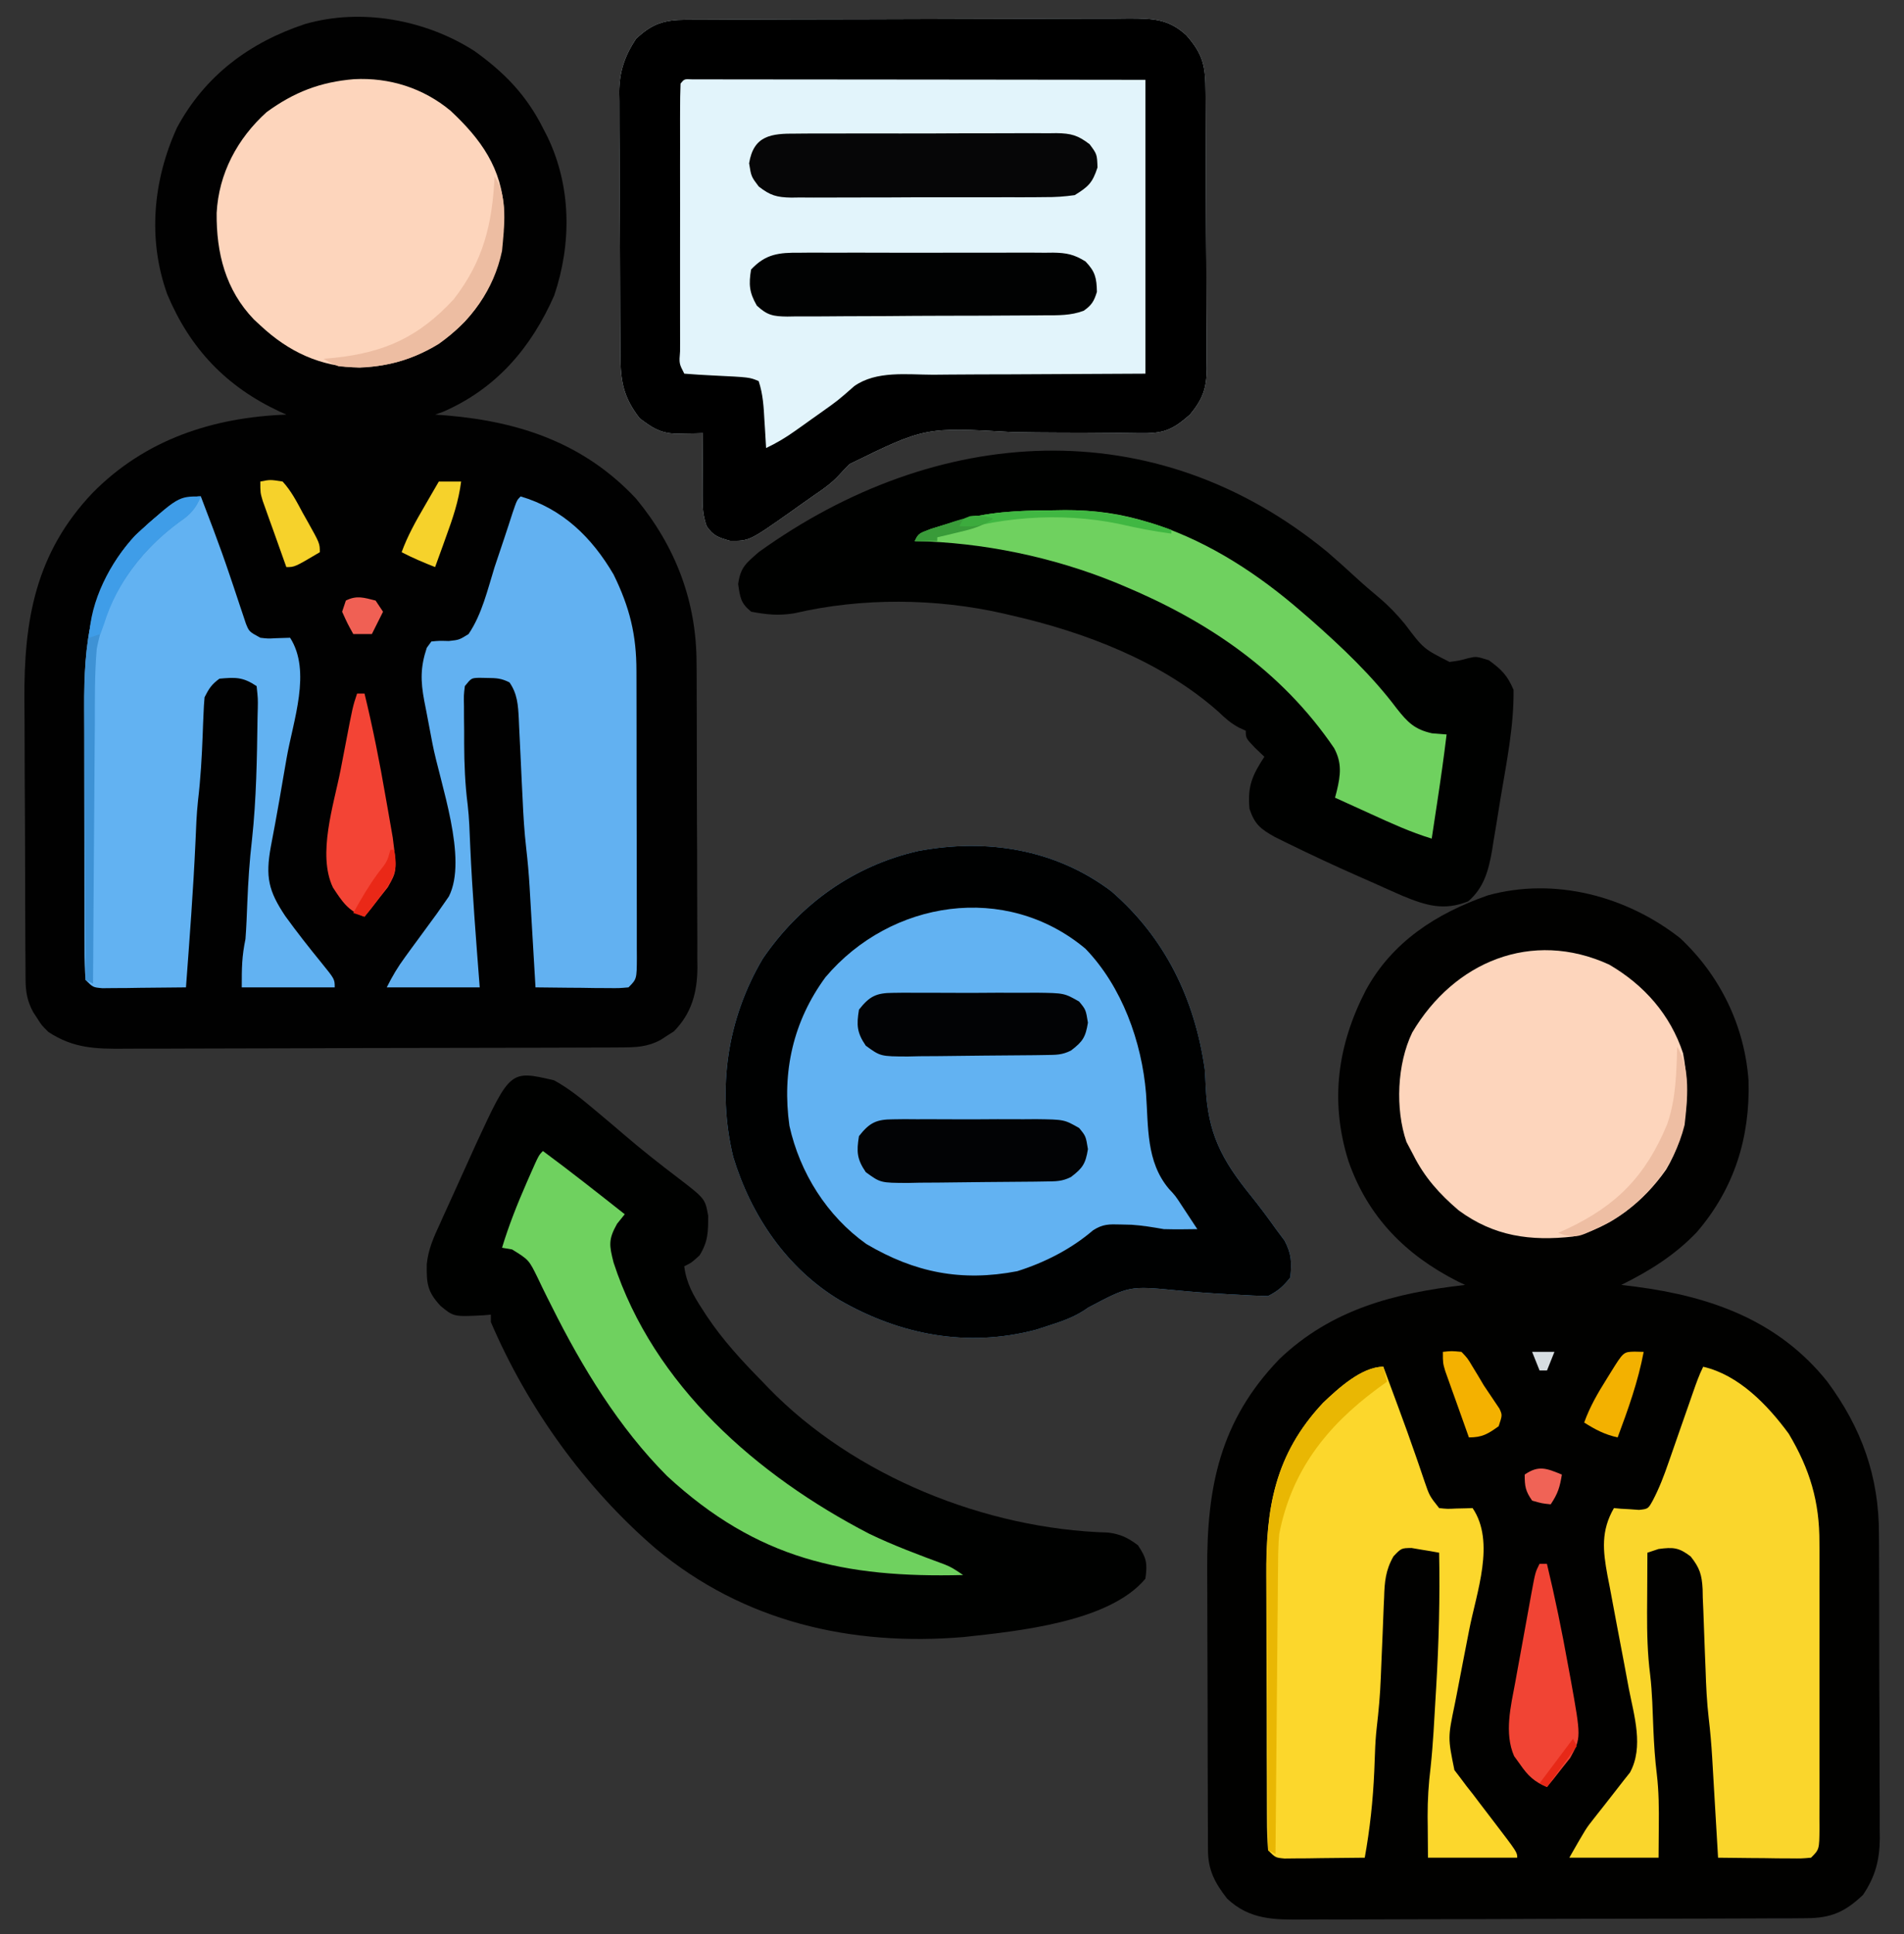 <svg width="64" height="65" viewBox="0 0 64 65" fill="none" xmlns="http://www.w3.org/2000/svg">
<rect x="0" y="0" width="64" height="65" fill="#333333" stroke="none"/>
<g clip-path="url(#clip0_9001_127743)">
<path d="M15.947 1.714C16.958 2.439 17.693 3.195 18.253 4.308C18.302 4.403 18.35 4.497 18.4 4.594C19.208 6.268 19.219 8.186 18.628 9.933C17.853 11.69 16.682 13.063 14.89 13.841C14.804 13.871 14.717 13.902 14.628 13.934C14.839 13.95 14.839 13.95 15.054 13.966C17.513 14.18 19.66 14.918 21.383 16.762C22.717 18.378 23.416 20.223 23.414 22.306C23.415 22.426 23.416 22.545 23.417 22.668C23.419 23.059 23.42 23.449 23.42 23.84C23.421 24.114 23.422 24.387 23.422 24.661C23.424 25.232 23.424 25.804 23.424 26.376C23.424 27.107 23.428 27.838 23.432 28.569C23.435 29.133 23.435 29.698 23.435 30.262C23.435 30.531 23.436 30.801 23.438 31.07C23.441 31.448 23.44 31.825 23.439 32.202C23.44 32.312 23.441 32.422 23.443 32.536C23.434 33.363 23.245 34.062 22.651 34.663C22.579 34.709 22.507 34.754 22.433 34.801C22.36 34.848 22.288 34.896 22.213 34.945C21.758 35.191 21.376 35.2 20.868 35.202C20.63 35.203 20.63 35.203 20.387 35.205C20.21 35.205 20.034 35.205 19.857 35.206C19.671 35.206 19.486 35.207 19.3 35.208C18.69 35.211 18.08 35.212 17.47 35.213C17.26 35.214 17.05 35.214 16.84 35.215C15.852 35.217 14.865 35.219 13.878 35.22C12.739 35.221 11.6 35.224 10.461 35.23C9.58 35.233 8.699 35.235 7.818 35.236C7.292 35.236 6.767 35.237 6.241 35.24C5.746 35.243 5.251 35.244 4.756 35.242C4.575 35.242 4.393 35.243 4.212 35.245C3.215 35.254 2.474 35.237 1.628 34.684C1.398 34.456 1.398 34.456 1.261 34.238C1.213 34.166 1.166 34.093 1.117 34.019C0.918 33.651 0.862 33.341 0.859 32.931C0.859 32.829 0.858 32.727 0.857 32.622C0.856 32.511 0.856 32.4 0.856 32.285C0.855 32.167 0.854 32.049 0.853 31.928C0.851 31.537 0.849 31.146 0.848 30.756C0.848 30.622 0.847 30.488 0.847 30.35C0.844 29.64 0.842 28.931 0.841 28.221C0.84 27.492 0.835 26.763 0.83 26.034C0.827 25.47 0.826 24.906 0.826 24.343C0.825 24.074 0.823 23.805 0.821 23.537C0.799 20.851 1.19 18.589 3.113 16.564C4.882 14.77 7.15 14.027 9.628 13.934C9.514 13.883 9.514 13.883 9.398 13.832C7.606 12.994 6.392 11.722 5.623 9.893C4.958 8.047 5.141 6.064 5.948 4.293C6.887 2.543 8.389 1.426 10.253 0.808C12.152 0.26 14.315 0.667 15.947 1.714Z" fill="#010101"/>
<path d="M56.474 31.528C57.824 32.791 58.643 34.483 58.774 36.316C58.83 38.235 58.293 39.948 57.036 41.41C56.296 42.186 55.451 42.711 54.497 43.184C54.659 43.204 54.82 43.224 54.987 43.244C57.509 43.574 59.777 44.378 61.42 46.431C62.575 47.992 63.16 49.62 63.158 51.557C63.159 51.676 63.16 51.795 63.161 51.918C63.163 52.309 63.164 52.7 63.164 53.091C63.165 53.364 63.166 53.638 63.166 53.911C63.168 54.483 63.169 55.054 63.168 55.626C63.168 56.357 63.172 57.088 63.176 57.82C63.179 58.384 63.179 58.948 63.179 59.512C63.179 59.782 63.181 60.051 63.182 60.321C63.185 60.698 63.184 61.075 63.183 61.452C63.184 61.563 63.185 61.673 63.187 61.787C63.18 62.518 63.034 63.072 62.622 63.684C62.015 64.26 61.546 64.465 60.713 64.468C60.471 64.47 60.471 64.47 60.224 64.472C60.046 64.472 59.867 64.472 59.689 64.472C59.501 64.473 59.313 64.474 59.125 64.475C58.614 64.478 58.103 64.479 57.592 64.48C57.273 64.48 56.953 64.481 56.634 64.482C55.519 64.485 54.404 64.487 53.29 64.487C52.252 64.488 51.214 64.491 50.175 64.497C49.283 64.501 48.392 64.503 47.5 64.503C46.967 64.503 46.435 64.504 45.903 64.508C45.401 64.511 44.9 64.511 44.399 64.509C44.216 64.509 44.032 64.51 43.849 64.512C42.844 64.522 42.01 64.528 41.247 63.809C40.834 63.279 40.607 62.851 40.604 62.179C40.604 62.077 40.603 61.974 40.602 61.869C40.602 61.757 40.602 61.645 40.602 61.529C40.601 61.411 40.601 61.292 40.6 61.171C40.598 60.778 40.597 60.386 40.597 59.993C40.596 59.72 40.595 59.446 40.594 59.173C40.593 58.599 40.592 58.025 40.592 57.451C40.591 56.718 40.588 55.986 40.585 55.253C40.582 54.688 40.582 54.123 40.581 53.557C40.581 53.288 40.58 53.018 40.578 52.748C40.563 49.975 41.008 47.752 42.997 45.684C44.759 43.994 46.895 43.454 49.247 43.184C49.164 43.144 49.08 43.105 48.995 43.064C47.24 42.175 45.975 40.89 45.325 39.02C44.698 37.023 44.953 35.135 45.903 33.293C46.788 31.656 48.28 30.698 50.013 30.091C52.259 29.473 54.67 30.114 56.474 31.528Z" fill="#010100"/>
<path d="M23.052 0.664C23.192 0.663 23.333 0.663 23.477 0.662C23.631 0.661 23.786 0.661 23.944 0.661C24.107 0.66 24.269 0.659 24.436 0.658C24.974 0.655 25.512 0.654 26.05 0.653C26.236 0.652 26.421 0.652 26.607 0.651C27.477 0.649 28.348 0.647 29.219 0.646C30.224 0.645 31.229 0.642 32.234 0.637C33.011 0.633 33.788 0.631 34.565 0.631C35.028 0.63 35.492 0.629 35.956 0.626C36.474 0.623 36.992 0.623 37.509 0.624C37.739 0.622 37.739 0.622 37.974 0.619C38.77 0.624 39.278 0.636 39.876 1.183C40.454 1.839 40.52 2.24 40.523 3.095C40.524 3.203 40.525 3.31 40.526 3.421C40.528 3.777 40.53 4.133 40.531 4.489C40.531 4.611 40.532 4.733 40.532 4.858C40.535 5.501 40.537 6.145 40.538 6.789C40.539 7.453 40.544 8.118 40.549 8.783C40.552 9.294 40.553 9.805 40.553 10.316C40.554 10.561 40.556 10.806 40.558 11.051C40.561 11.394 40.561 11.737 40.56 12.08C40.562 12.232 40.562 12.232 40.565 12.386C40.559 13.043 40.432 13.409 40.001 13.933C39.391 14.47 39.1 14.573 38.292 14.56C38.114 14.557 37.936 14.555 37.758 14.553C37.663 14.551 37.568 14.55 37.471 14.548C36.861 14.541 36.25 14.541 35.64 14.539C35.105 14.537 34.571 14.533 34.037 14.523C31.093 14.355 31.093 14.355 28.556 15.598C28.425 15.73 28.297 15.865 28.171 16.003C27.932 16.256 27.66 16.445 27.372 16.64C27.244 16.731 27.244 16.731 27.113 16.823C27.032 16.88 26.951 16.937 26.868 16.995C26.741 17.086 26.741 17.086 26.611 17.179C25.184 18.186 25.184 18.186 24.532 18.175C24.14 18.062 23.979 18.012 23.751 17.683C23.626 17.308 23.612 17.061 23.614 16.67C23.614 16.547 23.615 16.424 23.615 16.297C23.616 16.169 23.617 16.041 23.618 15.909C23.619 15.78 23.619 15.65 23.62 15.517C23.622 15.197 23.623 14.877 23.626 14.558C23.541 14.56 23.457 14.562 23.37 14.565C23.258 14.567 23.146 14.569 23.031 14.57C22.921 14.573 22.811 14.575 22.697 14.578C22.172 14.545 21.92 14.376 21.501 14.058C20.95 13.347 20.857 12.806 20.854 11.931C20.853 11.829 20.852 11.726 20.852 11.621C20.849 11.283 20.848 10.945 20.846 10.607C20.846 10.491 20.845 10.376 20.845 10.257C20.842 9.644 20.84 9.032 20.839 8.42C20.838 7.789 20.834 7.158 20.829 6.526C20.825 6.04 20.824 5.554 20.824 5.067C20.823 4.835 20.822 4.602 20.819 4.37C20.816 4.043 20.817 3.717 20.817 3.391C20.816 3.295 20.814 3.2 20.812 3.102C20.819 2.412 20.995 1.886 21.376 1.308C21.916 0.794 22.32 0.668 23.052 0.664Z" fill="#E2F4FB"/>
<path d="M37.352 29.951C39.166 31.516 40.16 33.581 40.496 35.934C40.51 36.13 40.521 36.326 40.529 36.522C40.6 38.093 41.064 38.975 42.05 40.191C42.347 40.559 42.627 40.939 42.903 41.325C42.993 41.446 43.084 41.568 43.178 41.693C43.414 42.14 43.425 42.434 43.371 42.934C43.138 43.23 42.956 43.391 42.621 43.559C42.273 43.551 41.929 43.534 41.582 43.512C41.477 43.507 41.373 43.501 41.265 43.495C40.693 43.465 40.124 43.423 39.553 43.367C37.962 43.214 37.962 43.214 36.581 43.944C36.167 44.241 35.76 44.389 35.278 44.543C35.126 44.592 34.975 44.641 34.819 44.691C32.511 45.3 30.25 44.865 28.217 43.692C26.444 42.623 25.241 40.847 24.645 38.879C24.096 36.597 24.44 34.247 25.637 32.223C26.89 30.386 28.699 29.091 30.871 28.599C33.166 28.172 35.46 28.529 37.352 29.951Z" fill="#62B2F2"/>
<path d="M44.625 18.558C44.951 18.84 45.272 19.127 45.589 19.42C45.84 19.651 46.097 19.87 46.359 20.089C46.683 20.363 46.958 20.651 47.227 20.978C47.848 21.803 47.848 21.803 48.723 22.246C49.046 22.204 49.046 22.204 49.352 22.121C49.625 22.058 49.625 22.058 50.047 22.191C50.474 22.506 50.662 22.688 50.875 23.183C50.892 24.393 50.64 25.621 50.441 26.812C50.39 27.115 50.342 27.418 50.294 27.722C50.261 27.917 50.229 28.112 50.196 28.307C50.182 28.397 50.168 28.486 50.154 28.578C50.038 29.249 49.88 29.839 49.352 30.292C48.531 30.62 47.934 30.433 47.144 30.108C46.818 29.967 46.495 29.821 46.172 29.675C46.011 29.604 45.849 29.533 45.688 29.462C44.877 29.105 44.074 28.73 43.278 28.34C43.138 28.27 42.997 28.201 42.852 28.13C42.373 27.861 42.174 27.706 42 27.183C41.927 26.422 42.096 26.052 42.5 25.433C42.397 25.335 42.294 25.237 42.188 25.136C41.875 24.808 41.875 24.808 41.875 24.558C41.801 24.524 41.727 24.491 41.651 24.457C41.37 24.305 41.189 24.146 40.961 23.925C39.047 22.226 36.462 21.244 34 20.683C33.913 20.662 33.826 20.642 33.737 20.621C31.457 20.102 28.971 20.081 26.694 20.613C26.163 20.697 25.778 20.657 25.25 20.558C24.894 20.269 24.879 20.083 24.812 19.628C24.893 19.058 25.074 18.936 25.5 18.558C31.467 14.264 38.794 13.757 44.625 18.558Z" fill="#000100"/>
<path d="M18.625 36.308C19.131 36.584 19.559 36.938 20 37.308C20.063 37.361 20.126 37.413 20.191 37.468C20.459 37.692 20.726 37.918 20.991 38.146C21.578 38.65 22.185 39.127 22.802 39.595C23.701 40.286 23.701 40.286 23.804 40.858C23.805 41.4 23.804 41.719 23.515 42.191C23.25 42.433 23.25 42.433 23 42.558C23.069 43.122 23.304 43.535 23.609 44.003C23.659 44.079 23.708 44.155 23.759 44.234C24.3 45.045 24.942 45.739 25.625 46.433C25.692 46.503 25.759 46.573 25.828 46.645C28.712 49.619 33.146 51.391 37.251 51.507C37.675 51.564 37.908 51.679 38.25 51.933C38.543 52.372 38.572 52.54 38.5 53.058C37.287 54.518 34.203 54.821 32.394 55.018C28.607 55.336 24.999 54.507 22.043 52.047C19.665 50.005 17.735 47.317 16.5 44.433C16.5 44.35 16.5 44.268 16.5 44.183C16.418 44.19 16.337 44.197 16.253 44.205C15.249 44.256 15.249 44.256 14.805 43.886C14.357 43.404 14.337 43.125 14.345 42.49C14.394 41.989 14.579 41.576 14.79 41.124C14.833 41.028 14.876 40.932 14.92 40.833C15.011 40.632 15.102 40.431 15.195 40.23C15.335 39.926 15.472 39.621 15.609 39.315C15.698 39.118 15.787 38.922 15.876 38.725C15.917 38.635 15.957 38.546 15.999 38.453C17.152 35.964 17.152 35.964 18.625 36.308Z" fill="#000100"/>
<path d="M23.052 0.664C23.192 0.663 23.333 0.663 23.477 0.662C23.631 0.661 23.786 0.661 23.944 0.661C24.107 0.66 24.269 0.659 24.436 0.658C24.974 0.655 25.512 0.654 26.05 0.653C26.236 0.652 26.421 0.652 26.607 0.651C27.477 0.649 28.348 0.647 29.219 0.646C30.224 0.645 31.229 0.642 32.234 0.637C33.011 0.633 33.788 0.631 34.565 0.631C35.028 0.63 35.492 0.629 35.956 0.626C36.474 0.623 36.992 0.623 37.509 0.624C37.739 0.622 37.739 0.622 37.974 0.619C38.77 0.624 39.278 0.636 39.876 1.183C40.454 1.839 40.52 2.24 40.523 3.095C40.524 3.203 40.525 3.31 40.526 3.421C40.528 3.777 40.53 4.133 40.531 4.489C40.531 4.611 40.532 4.733 40.532 4.858C40.535 5.501 40.537 6.145 40.538 6.789C40.539 7.453 40.544 8.118 40.549 8.783C40.552 9.294 40.553 9.805 40.553 10.316C40.554 10.561 40.556 10.806 40.558 11.051C40.561 11.394 40.561 11.737 40.56 12.08C40.562 12.232 40.562 12.232 40.565 12.386C40.559 13.043 40.432 13.409 40.001 13.933C39.391 14.47 39.1 14.573 38.292 14.56C38.114 14.557 37.936 14.555 37.758 14.553C37.663 14.551 37.568 14.55 37.471 14.548C36.861 14.541 36.25 14.541 35.64 14.539C35.105 14.537 34.571 14.533 34.037 14.523C31.093 14.355 31.093 14.355 28.556 15.598C28.425 15.73 28.297 15.865 28.171 16.003C27.932 16.256 27.66 16.445 27.372 16.64C27.244 16.731 27.244 16.731 27.113 16.823C27.032 16.88 26.951 16.937 26.868 16.995C26.741 17.086 26.741 17.086 26.611 17.179C25.184 18.186 25.184 18.186 24.532 18.175C24.14 18.062 23.979 18.012 23.751 17.683C23.626 17.308 23.612 17.061 23.614 16.67C23.614 16.547 23.615 16.424 23.615 16.297C23.616 16.169 23.617 16.041 23.618 15.909C23.619 15.78 23.619 15.65 23.62 15.517C23.622 15.197 23.623 14.877 23.626 14.558C23.541 14.56 23.457 14.562 23.37 14.565C23.258 14.567 23.146 14.569 23.031 14.57C22.921 14.573 22.811 14.575 22.697 14.578C22.172 14.545 21.92 14.376 21.501 14.058C20.95 13.347 20.857 12.806 20.854 11.931C20.853 11.829 20.852 11.726 20.852 11.621C20.849 11.283 20.848 10.945 20.846 10.607C20.846 10.491 20.845 10.376 20.845 10.257C20.842 9.644 20.84 9.032 20.839 8.42C20.838 7.789 20.834 7.158 20.829 6.526C20.825 6.04 20.824 5.554 20.824 5.067C20.823 4.835 20.822 4.602 20.819 4.37C20.816 4.043 20.817 3.717 20.817 3.391C20.816 3.295 20.814 3.2 20.812 3.102C20.819 2.412 20.995 1.886 21.376 1.308C21.916 0.794 22.32 0.668 23.052 0.664ZM22.876 2.808C22.864 3.107 22.859 3.404 22.86 3.703C22.86 3.797 22.86 3.891 22.859 3.987C22.859 4.299 22.859 4.61 22.86 4.921C22.859 5.136 22.859 5.352 22.859 5.567C22.859 6.019 22.859 6.471 22.86 6.923C22.86 7.503 22.86 8.084 22.859 8.664C22.859 9.109 22.859 9.554 22.859 9.998C22.86 10.213 22.859 10.427 22.859 10.641C22.859 10.94 22.859 11.238 22.86 11.537C22.86 11.626 22.859 11.716 22.859 11.808C22.826 12.218 22.826 12.218 23.001 12.558C23.327 12.584 23.651 12.605 23.978 12.62C25.196 12.679 25.196 12.679 25.501 12.808C25.649 13.253 25.67 13.679 25.696 14.144C25.702 14.231 25.707 14.319 25.713 14.409C25.726 14.626 25.739 14.842 25.751 15.058C26.103 14.891 26.417 14.703 26.734 14.477C26.869 14.381 26.869 14.381 27.008 14.283C27.101 14.216 27.194 14.15 27.29 14.081C27.382 14.016 27.474 13.951 27.568 13.884C28.166 13.46 28.166 13.46 28.715 12.977C29.457 12.452 30.489 12.592 31.36 12.594C31.543 12.593 31.726 12.591 31.908 12.589C32.583 12.583 33.257 12.582 33.931 12.581C36.193 12.57 36.193 12.57 38.501 12.558C38.501 9.299 38.501 6.04 38.501 2.683C35.615 2.679 35.615 2.679 32.728 2.676C31.697 2.676 30.665 2.675 29.633 2.673C28.816 2.672 28 2.671 27.183 2.671C26.75 2.671 26.317 2.67 25.885 2.67C25.403 2.669 24.92 2.668 24.438 2.669C24.294 2.668 24.149 2.668 24 2.667C23.87 2.667 23.739 2.668 23.605 2.668C23.49 2.668 23.376 2.667 23.259 2.667C23.002 2.654 23.002 2.654 22.876 2.808Z" fill="black"/>
<path d="M37.352 29.951C39.166 31.516 40.16 33.581 40.496 35.934C40.51 36.13 40.521 36.326 40.529 36.522C40.6 38.093 41.064 38.975 42.05 40.191C42.347 40.559 42.627 40.939 42.903 41.325C42.993 41.446 43.084 41.568 43.178 41.693C43.414 42.14 43.425 42.434 43.371 42.934C43.138 43.23 42.956 43.391 42.621 43.559C42.273 43.551 41.929 43.534 41.582 43.512C41.477 43.507 41.373 43.501 41.265 43.495C40.693 43.465 40.124 43.423 39.553 43.367C37.962 43.214 37.962 43.214 36.581 43.944C36.167 44.241 35.76 44.389 35.278 44.543C35.126 44.592 34.975 44.641 34.819 44.691C32.511 45.3 30.25 44.865 28.217 43.692C26.444 42.623 25.241 40.847 24.645 38.879C24.096 36.597 24.44 34.247 25.637 32.223C26.89 30.386 28.699 29.091 30.871 28.599C33.166 28.172 35.46 28.529 37.352 29.951ZM27.747 32.842C26.661 34.322 26.28 36.02 26.535 37.836C26.888 39.422 27.798 40.867 29.121 41.809C30.749 42.771 32.319 43.083 34.192 42.723C35.111 42.434 36.005 41.98 36.739 41.35C37.069 41.137 37.278 41.142 37.668 41.153C37.79 41.156 37.912 41.159 38.037 41.162C38.405 41.186 38.758 41.246 39.121 41.309C39.496 41.319 39.871 41.316 40.246 41.309C40.201 41.241 40.155 41.173 40.109 41.102C39.975 40.902 39.843 40.701 39.712 40.499C39.509 40.188 39.509 40.188 39.288 39.951C38.523 39.04 38.604 37.88 38.522 36.748C38.38 35.016 37.715 33.158 36.486 31.885C33.813 29.646 29.941 30.248 27.747 32.842Z" fill="#000101"/>
<path d="M6.751 16.684C6.858 16.965 6.965 17.246 7.071 17.527C7.104 17.615 7.138 17.703 7.172 17.793C7.368 18.314 7.555 18.837 7.732 19.364C7.77 19.477 7.809 19.59 7.848 19.706C7.923 19.928 7.997 20.151 8.07 20.374C8.121 20.527 8.121 20.527 8.174 20.683C8.204 20.773 8.234 20.864 8.265 20.957C8.374 21.228 8.374 21.228 8.751 21.434C9.008 21.464 9.008 21.464 9.274 21.449C9.431 21.444 9.589 21.439 9.751 21.434C10.476 22.565 9.853 24.219 9.634 25.48C9.6 25.674 9.567 25.869 9.533 26.062C9.5 26.252 9.468 26.442 9.435 26.632C9.419 26.724 9.403 26.816 9.387 26.911C9.297 27.429 9.201 27.945 9.102 28.462C8.921 29.472 9.021 29.937 9.59 30.789C9.978 31.325 10.387 31.846 10.806 32.359C11.251 32.908 11.251 32.908 11.251 33.184C10.22 33.184 9.188 33.184 8.126 33.184C8.126 32.506 8.129 32.158 8.251 31.559C8.282 31.153 8.297 30.747 8.313 30.34C8.342 29.626 8.387 28.921 8.471 28.212C8.618 26.853 8.638 25.471 8.657 24.105C8.66 24.004 8.662 23.903 8.665 23.798C8.671 23.485 8.671 23.485 8.626 23.059C8.164 22.751 7.922 22.76 7.376 22.809C7.113 23.001 7.021 23.144 6.876 23.434C6.858 23.619 6.848 23.806 6.841 23.993C6.836 24.105 6.831 24.218 6.826 24.334C6.822 24.452 6.818 24.57 6.813 24.691C6.785 25.437 6.743 26.173 6.655 26.913C6.606 27.37 6.59 27.827 6.571 28.285C6.497 29.92 6.372 31.552 6.251 33.184C5.735 33.191 5.22 33.195 4.704 33.199C4.557 33.201 4.41 33.203 4.259 33.206C4.048 33.207 4.048 33.207 3.834 33.208C3.704 33.209 3.575 33.211 3.441 33.212C3.126 33.184 3.126 33.184 2.876 32.934C2.85 32.58 2.84 32.239 2.841 31.885C2.841 31.776 2.84 31.668 2.839 31.556C2.838 31.195 2.838 30.834 2.838 30.474C2.838 30.223 2.837 29.971 2.837 29.72C2.836 29.193 2.836 28.665 2.836 28.137C2.837 27.464 2.835 26.791 2.832 26.118C2.83 25.599 2.83 25.079 2.83 24.56C2.83 24.312 2.83 24.064 2.828 23.816C2.819 21.638 3.006 19.69 4.546 18.003C5.118 17.459 5.938 16.684 6.751 16.684Z" fill="#62B2F2"/>
<path d="M17.5 16.684C18.91 17.099 19.894 18.059 20.625 19.309C21.167 20.414 21.394 21.337 21.393 22.556C21.394 22.668 21.394 22.78 21.394 22.895C21.396 23.264 21.396 23.633 21.396 24.002C21.396 24.258 21.397 24.514 21.397 24.77C21.398 25.307 21.398 25.844 21.398 26.38C21.398 27.069 21.4 27.758 21.402 28.447C21.403 28.976 21.404 29.505 21.404 30.034C21.404 30.288 21.404 30.542 21.405 30.797C21.407 31.151 21.406 31.505 21.405 31.86C21.406 31.965 21.407 32.071 21.407 32.18C21.404 32.905 21.404 32.905 21.125 33.184C20.81 33.212 20.81 33.212 20.417 33.208C20.277 33.207 20.137 33.206 19.992 33.206C19.772 33.202 19.772 33.202 19.547 33.199C19.399 33.198 19.251 33.197 19.099 33.196C18.732 33.193 18.366 33.189 18 33.184C17.993 33.065 17.986 32.946 17.979 32.823C17.953 32.376 17.927 31.93 17.9 31.483C17.889 31.291 17.877 31.098 17.866 30.906C17.85 30.628 17.834 30.349 17.817 30.071C17.812 29.986 17.807 29.902 17.802 29.815C17.776 29.375 17.738 28.938 17.687 28.5C17.624 27.953 17.591 27.407 17.567 26.857C17.557 26.658 17.547 26.459 17.537 26.259C17.522 25.95 17.508 25.641 17.494 25.332C17.48 25.03 17.465 24.729 17.45 24.427C17.446 24.335 17.442 24.243 17.438 24.148C17.414 23.691 17.39 23.315 17.125 22.934C16.846 22.794 16.684 22.788 16.375 22.785C16.287 22.783 16.2 22.782 16.109 22.78C15.844 22.788 15.844 22.788 15.625 23.059C15.588 23.368 15.588 23.368 15.596 23.727C15.597 23.93 15.597 23.93 15.597 24.137C15.598 24.278 15.6 24.42 15.602 24.566C15.602 24.705 15.602 24.843 15.602 24.986C15.605 25.68 15.632 26.358 15.72 27.047C15.773 27.502 15.786 27.96 15.805 28.418C15.876 30.009 16.003 31.596 16.125 33.184C15.094 33.184 14.062 33.184 13 33.184C13.191 32.802 13.368 32.503 13.617 32.165C13.723 32.019 13.723 32.019 13.831 31.87C13.942 31.72 13.942 31.72 14.055 31.566C14.201 31.367 14.346 31.169 14.492 30.969C14.556 30.881 14.621 30.794 14.687 30.703C14.749 30.614 14.811 30.525 14.875 30.434C14.98 30.283 14.98 30.283 15.087 30.13C15.734 28.855 14.795 26.332 14.536 24.991C14.465 24.625 14.396 24.258 14.327 23.891C14.305 23.779 14.283 23.667 14.26 23.551C14.135 22.883 14.129 22.42 14.346 21.77C14.397 21.701 14.448 21.631 14.5 21.559C14.767 21.534 14.767 21.534 15.086 21.543C15.436 21.505 15.436 21.505 15.75 21.309C16.199 20.648 16.39 19.813 16.625 19.059C16.731 18.739 16.838 18.421 16.946 18.102C17.043 17.814 17.136 17.524 17.23 17.234C17.375 16.809 17.375 16.809 17.5 16.684Z" fill="#62B1F1"/>
<path d="M46.499 45.934C46.629 46.285 46.759 46.637 46.889 46.988C46.948 47.148 46.948 47.148 47.008 47.31C47.207 47.849 47.403 48.388 47.59 48.931C47.623 49.027 47.657 49.124 47.691 49.223C47.755 49.407 47.817 49.592 47.879 49.776C48.05 50.275 48.05 50.275 48.374 50.684C48.65 50.714 48.65 50.714 48.952 50.699C49.054 50.697 49.156 50.695 49.261 50.692C49.34 50.69 49.418 50.687 49.499 50.684C50.275 51.833 49.626 53.524 49.382 54.791C49.311 55.157 49.24 55.522 49.169 55.887C49.099 56.244 49.031 56.601 48.963 56.959C48.941 57.067 48.92 57.175 48.898 57.286C48.666 58.402 48.666 58.402 48.888 59.49C48.952 59.573 49.016 59.657 49.082 59.743C49.188 59.884 49.188 59.884 49.296 60.029C49.37 60.124 49.445 60.218 49.522 60.316C49.594 60.412 49.667 60.507 49.741 60.606C49.883 60.793 50.026 60.981 50.17 61.167C50.999 62.251 50.999 62.251 50.999 62.434C50.009 62.434 49.019 62.434 47.999 62.434C47.996 62.086 47.993 61.737 47.991 61.379C47.99 61.272 47.989 61.164 47.987 61.054C47.985 60.492 48.019 59.95 48.088 59.393C48.172 58.607 48.21 57.816 48.256 57.027C48.262 56.934 48.268 56.84 48.273 56.744C48.363 55.222 48.405 53.708 48.374 52.184C48.176 52.146 47.978 52.113 47.78 52.082C47.67 52.063 47.559 52.044 47.446 52.025C47.102 52.03 47.102 52.03 46.839 52.307C46.574 52.77 46.539 53.168 46.525 53.69C46.52 53.786 46.515 53.882 46.511 53.981C46.497 54.288 46.486 54.595 46.475 54.902C46.462 55.208 46.449 55.513 46.436 55.818C46.427 56.007 46.42 56.197 46.413 56.386C46.392 56.947 46.342 57.501 46.277 58.058C46.245 58.342 46.227 58.623 46.218 58.908C46.212 59.06 46.212 59.06 46.206 59.214C46.202 59.318 46.198 59.421 46.194 59.527C46.151 60.513 46.049 61.462 45.874 62.434C45.379 62.441 44.884 62.445 44.389 62.449C44.248 62.451 44.107 62.453 43.962 62.456C43.76 62.457 43.76 62.457 43.554 62.458C43.43 62.459 43.306 62.461 43.177 62.462C42.874 62.434 42.874 62.434 42.624 62.184C42.597 61.827 42.587 61.482 42.587 61.125C42.586 61.016 42.586 60.906 42.585 60.793C42.582 60.429 42.582 60.065 42.582 59.701C42.581 59.447 42.58 59.194 42.579 58.94C42.578 58.407 42.577 57.874 42.577 57.341C42.577 56.661 42.574 55.982 42.57 55.302C42.567 54.778 42.566 54.253 42.566 53.728C42.566 53.478 42.565 53.228 42.563 52.977C42.547 50.694 42.846 48.882 44.475 47.145C44.978 46.667 45.773 45.934 46.499 45.934Z" fill="#FCD72C"/>
<path d="M57.25 45.934C58.449 46.21 59.417 47.221 60.125 48.184C60.836 49.378 61.164 50.47 61.157 51.849C61.158 51.961 61.158 52.073 61.159 52.188C61.16 52.555 61.159 52.921 61.158 53.288C61.158 53.544 61.159 53.8 61.159 54.056C61.159 54.59 61.159 55.124 61.158 55.659C61.156 56.345 61.157 57.031 61.158 57.717C61.159 58.244 61.159 58.771 61.158 59.299C61.158 59.552 61.158 59.805 61.159 60.058C61.16 60.41 61.159 60.763 61.157 61.115C61.158 61.221 61.158 61.325 61.159 61.434C61.154 62.155 61.154 62.155 60.875 62.434C60.56 62.462 60.56 62.462 60.167 62.458C60.027 62.457 59.887 62.456 59.742 62.456C59.522 62.452 59.522 62.452 59.297 62.449C59.149 62.448 59.001 62.447 58.849 62.446C58.482 62.443 58.116 62.439 57.75 62.434C57.743 62.315 57.736 62.196 57.729 62.073C57.703 61.626 57.677 61.18 57.65 60.733C57.639 60.541 57.627 60.348 57.616 60.156C57.6 59.877 57.584 59.599 57.567 59.321C57.562 59.236 57.557 59.152 57.552 59.065C57.526 58.625 57.488 58.188 57.436 57.75C57.373 57.204 57.347 56.661 57.33 56.111C57.322 55.913 57.314 55.714 57.306 55.516C57.293 55.208 57.281 54.9 57.272 54.592C57.263 54.291 57.25 53.99 57.236 53.69C57.234 53.598 57.233 53.506 57.231 53.412C57.205 52.925 57.136 52.698 56.83 52.311C56.431 52.005 56.242 51.995 55.75 52.059C55.564 52.12 55.564 52.12 55.375 52.184C55.371 52.702 55.369 53.22 55.367 53.738C55.366 53.884 55.365 54.029 55.364 54.179C55.362 54.891 55.377 55.584 55.468 56.29C55.54 56.899 55.55 57.514 55.576 58.126C55.598 58.629 55.629 59.125 55.691 59.624C55.761 60.211 55.764 60.789 55.758 61.379C55.755 61.727 55.753 62.075 55.75 62.434C54.76 62.434 53.77 62.434 52.75 62.434C53.312 61.45 53.312 61.45 53.555 61.144C53.607 61.077 53.66 61.01 53.714 60.941C53.794 60.84 53.794 60.84 53.875 60.738C54.035 60.536 54.193 60.334 54.35 60.13C54.494 59.942 54.641 59.756 54.789 59.571C55.258 58.711 54.927 57.661 54.749 56.745C54.698 56.467 54.646 56.189 54.594 55.911C54.512 55.475 54.429 55.041 54.346 54.605C54.266 54.184 54.187 53.761 54.109 53.339C54.084 53.209 54.058 53.08 54.032 52.946C53.878 52.111 53.81 51.447 54.25 50.684C54.365 50.694 54.365 50.694 54.483 50.706C54.584 50.711 54.685 50.717 54.789 50.723C54.939 50.733 54.939 50.733 55.092 50.745C55.399 50.712 55.399 50.712 55.559 50.423C55.774 50.013 55.933 49.595 56.083 49.159C56.113 49.074 56.142 48.99 56.173 48.903C56.267 48.635 56.36 48.366 56.453 48.098C56.547 47.828 56.642 47.558 56.736 47.289C56.794 47.121 56.853 46.954 56.911 46.787C57.013 46.495 57.112 46.211 57.25 45.934Z" fill="#FAD62C"/>
<path d="M11.901 2.661C13.09 2.599 14.229 2.959 15.147 3.724C16.166 4.674 16.878 5.664 16.94 7.094C16.954 8.537 16.614 9.727 15.623 10.809C14.644 11.802 13.478 12.296 12.092 12.356C10.769 12.325 9.704 11.829 8.748 10.934C8.677 10.869 8.607 10.803 8.534 10.736C7.578 9.741 7.27 8.503 7.282 7.159C7.351 5.835 7.975 4.66 8.96 3.77C9.883 3.095 10.771 2.754 11.901 2.661Z" fill="#FDD5BC"/>
<path d="M54.089 32.418C55.267 33.105 56.144 34.097 56.574 35.4C56.83 36.753 56.716 38.119 56.003 39.309C55.252 40.381 54.165 41.255 52.878 41.559C51.445 41.718 50.218 41.554 49.029 40.677C48.386 40.129 47.88 39.566 47.503 38.809C47.428 38.667 47.353 38.525 47.276 38.379C46.894 37.27 46.96 35.755 47.47 34.701C48.87 32.33 51.481 31.225 54.089 32.418Z" fill="#FDD5BC"/>
<path d="M35.328 17.152C35.479 17.15 35.63 17.147 35.786 17.145C36.788 17.14 37.668 17.261 38.625 17.559C38.754 17.599 38.754 17.599 38.885 17.64C40.695 18.246 42.316 19.314 43.75 20.559C43.851 20.646 43.951 20.733 44.055 20.822C45.103 21.747 46.112 22.697 46.953 23.817C47.317 24.278 47.553 24.516 48.133 24.645C48.295 24.657 48.458 24.67 48.625 24.684C48.532 25.457 48.422 26.226 48.305 26.996C48.287 27.111 48.27 27.226 48.252 27.344C48.21 27.624 48.167 27.904 48.125 28.184C47.414 27.969 46.752 27.663 46.078 27.356C45.962 27.303 45.846 27.25 45.727 27.196C45.443 27.067 45.159 26.938 44.875 26.809C44.894 26.734 44.914 26.66 44.934 26.583C45.062 26.05 45.112 25.643 44.844 25.143C43.082 22.55 40.599 20.874 37.75 19.684C37.632 19.634 37.632 19.634 37.511 19.584C35.395 18.72 33.035 18.229 30.75 18.184C30.875 17.934 30.875 17.934 31.298 17.777C31.477 17.721 31.657 17.667 31.836 17.613C31.924 17.586 32.013 17.558 32.104 17.53C33.184 17.2 34.203 17.157 35.328 17.152Z" fill="#6FD15F"/>
<path d="M18.25 38.684C19.182 39.373 20.09 40.091 21 40.809C20.915 40.914 20.83 41.02 20.742 41.129C20.444 41.658 20.477 41.853 20.625 42.434C21.969 46.564 25.451 49.595 29.213 51.545C30.038 51.944 30.901 52.263 31.76 52.581C32 52.684 32 52.684 32.375 52.934C28.38 53.034 25.458 52.407 22.426 49.61C20.805 47.986 19.563 45.947 18.544 43.902C18.489 43.794 18.435 43.686 18.379 43.575C18.274 43.365 18.172 43.154 18.072 42.942C17.776 42.34 17.776 42.34 17.213 41.992C17.101 41.972 16.99 41.953 16.875 41.934C17.103 41.181 17.388 40.466 17.703 39.746C17.742 39.656 17.782 39.566 17.822 39.474C18.109 38.825 18.109 38.825 18.25 38.684Z" fill="#6FD15F"/>
<path d="M26.761 4.491C26.862 4.49 26.964 4.489 27.068 4.488C27.403 4.485 27.738 4.486 28.074 4.487C28.307 4.486 28.54 4.486 28.773 4.485C29.262 4.483 29.751 4.484 30.239 4.486C30.866 4.488 31.491 4.485 32.117 4.481C32.599 4.478 33.081 4.478 33.562 4.479C33.793 4.479 34.024 4.478 34.255 4.477C34.578 4.474 34.9 4.476 35.223 4.479C35.318 4.478 35.413 4.476 35.511 4.475C36.005 4.483 36.231 4.543 36.626 4.848C36.875 5.183 36.875 5.183 36.891 5.628C36.721 6.148 36.586 6.272 36.125 6.558C35.774 6.607 35.473 6.628 35.123 6.625C35.024 6.626 34.925 6.627 34.823 6.628C34.496 6.631 34.17 6.63 33.844 6.629C33.616 6.629 33.389 6.63 33.161 6.631C32.685 6.632 32.209 6.632 31.733 6.63C31.123 6.628 30.513 6.631 29.903 6.635C29.434 6.638 28.964 6.638 28.495 6.637C28.27 6.637 28.045 6.637 27.82 6.639C27.506 6.641 27.192 6.64 26.877 6.637C26.738 6.639 26.738 6.639 26.596 6.641C26.11 6.632 25.892 6.571 25.504 6.268C25.25 5.933 25.25 5.933 25.18 5.488C25.333 4.552 25.919 4.484 26.761 4.491Z" fill="#060607"/>
<path d="M26.873 8.494C26.972 8.493 27.071 8.492 27.173 8.491C27.5 8.489 27.826 8.491 28.152 8.492C28.38 8.492 28.607 8.492 28.835 8.491C29.311 8.49 29.787 8.491 30.263 8.494C30.873 8.496 31.483 8.495 32.093 8.492C32.562 8.49 33.032 8.491 33.501 8.492C33.726 8.492 33.951 8.492 34.176 8.491C34.49 8.489 34.805 8.491 35.119 8.494C35.258 8.493 35.258 8.493 35.4 8.491C35.849 8.498 36.105 8.549 36.489 8.789C36.815 9.131 36.861 9.34 36.871 9.809C36.775 10.123 36.694 10.259 36.424 10.445C35.993 10.607 35.574 10.597 35.12 10.597C35.02 10.598 34.919 10.599 34.816 10.6C34.484 10.603 34.152 10.604 33.821 10.605C33.59 10.606 33.359 10.607 33.128 10.609C32.645 10.611 32.162 10.612 31.678 10.612C31.059 10.613 30.439 10.617 29.82 10.623C29.343 10.627 28.867 10.628 28.391 10.628C28.162 10.628 27.934 10.63 27.705 10.633C27.386 10.636 27.067 10.635 26.747 10.634C26.606 10.636 26.606 10.636 26.461 10.639C25.99 10.633 25.787 10.597 25.438 10.269C25.185 9.826 25.164 9.561 25.246 9.059C25.737 8.532 26.186 8.487 26.873 8.494Z" fill="#010202"/>
<path d="M30.017 33.368C30.145 33.367 30.273 33.365 30.405 33.363C30.543 33.364 30.68 33.365 30.822 33.366C31.035 33.366 31.035 33.366 31.253 33.365C31.553 33.365 31.854 33.365 32.154 33.368C32.614 33.37 33.073 33.368 33.532 33.364C33.824 33.365 34.116 33.365 34.408 33.366C34.614 33.365 34.614 33.365 34.825 33.363C35.772 33.375 35.772 33.375 36.273 33.66C36.498 33.933 36.498 33.933 36.569 34.37C36.489 34.866 36.391 35.008 35.998 35.308C35.695 35.459 35.495 35.452 35.156 35.457C35.033 35.459 34.91 35.461 34.783 35.463C34.22 35.468 33.657 35.474 33.094 35.477C32.797 35.479 32.499 35.482 32.202 35.487C31.774 35.494 31.346 35.496 30.918 35.498C30.785 35.501 30.653 35.504 30.516 35.507C29.597 35.504 29.597 35.504 29.102 35.144C28.802 34.703 28.788 34.456 28.873 33.933C29.225 33.484 29.452 33.37 30.017 33.368Z" fill="#020305"/>
<path d="M30.017 37.618C30.145 37.617 30.273 37.615 30.405 37.613C30.543 37.614 30.68 37.615 30.822 37.616C31.035 37.616 31.035 37.616 31.253 37.615C31.553 37.615 31.854 37.615 32.154 37.618C32.614 37.62 33.073 37.618 33.532 37.614C33.824 37.615 34.116 37.615 34.408 37.616C34.614 37.615 34.614 37.615 34.825 37.613C35.772 37.625 35.772 37.625 36.273 37.91C36.498 38.183 36.498 38.183 36.569 38.62C36.489 39.116 36.391 39.258 35.998 39.558C35.695 39.709 35.495 39.702 35.156 39.707C35.033 39.709 34.91 39.711 34.783 39.713C34.22 39.718 33.657 39.724 33.094 39.727C32.797 39.729 32.499 39.732 32.202 39.737C31.774 39.744 31.346 39.746 30.918 39.748C30.785 39.751 30.653 39.754 30.516 39.757C29.597 39.754 29.597 39.754 29.102 39.394C28.802 38.953 28.788 38.706 28.873 38.183C29.225 37.734 29.452 37.62 30.017 37.618Z" fill="#020305"/>
<path d="M51.748 52.559C51.83 52.559 51.913 52.559 51.998 52.559C52.27 53.691 52.503 54.826 52.709 55.973C52.737 56.124 52.765 56.275 52.794 56.431C53.15 58.407 53.15 58.407 52.779 59.082C52.686 59.198 52.593 59.314 52.498 59.434C52.405 59.552 52.312 59.671 52.217 59.793C52.108 59.925 52.108 59.925 51.998 60.059C51.566 59.88 51.356 59.676 51.092 59.293C51.026 59.202 50.961 59.112 50.894 59.019C50.556 58.244 50.785 57.333 50.935 56.528C50.954 56.422 50.973 56.316 50.993 56.206C51.033 55.984 51.074 55.761 51.115 55.539C51.178 55.198 51.239 54.856 51.301 54.515C51.34 54.298 51.38 54.081 51.419 53.864C51.438 53.762 51.456 53.66 51.475 53.554C51.608 52.838 51.608 52.838 51.748 52.559Z" fill="#F14434"/>
<path d="M12.003 23.309C12.085 23.309 12.168 23.309 12.253 23.309C12.533 24.464 12.763 25.622 12.964 26.793C12.992 26.951 13.02 27.109 13.049 27.273C13.089 27.503 13.089 27.503 13.13 27.737C13.153 27.874 13.177 28.011 13.202 28.152C13.344 29.274 13.344 29.274 13.034 29.82C12.895 29.996 12.895 29.996 12.753 30.176C12.66 30.296 12.567 30.415 12.472 30.539C12.4 30.628 12.327 30.717 12.253 30.809C11.709 30.627 11.5 30.299 11.191 29.828C10.66 28.712 11.219 27.051 11.451 25.863C11.504 25.593 11.555 25.323 11.607 25.053C11.856 23.75 11.856 23.75 12.003 23.309Z" fill="#F34435"/>
<path d="M46.499 45.934C46.541 46.099 46.582 46.264 46.624 46.434C46.51 46.517 46.395 46.6 46.277 46.686C44.584 47.945 43.41 49.438 42.999 51.559C42.965 51.926 42.961 52.29 42.96 52.659C42.958 52.764 42.957 52.869 42.956 52.977C42.952 53.321 42.95 53.664 42.948 54.008C42.945 54.247 42.943 54.487 42.94 54.727C42.934 55.355 42.929 55.983 42.924 56.611C42.919 57.252 42.913 57.894 42.907 58.536C42.895 59.794 42.884 61.051 42.874 62.309C42.792 62.267 42.709 62.226 42.624 62.184C42.613 60.712 42.604 59.241 42.599 57.77C42.596 57.086 42.592 56.403 42.587 55.719C42.581 55.059 42.578 54.398 42.577 53.738C42.576 53.487 42.574 53.236 42.572 52.985C42.548 50.697 42.843 48.887 44.476 47.145C44.979 46.667 45.774 45.934 46.499 45.934Z" fill="#E9B703"/>
<path d="M6.752 16.684C6.579 17.092 6.405 17.287 6.041 17.535C4.617 18.574 3.584 20.055 3.252 21.809C3.177 22.667 3.19 23.531 3.188 24.392C3.186 24.642 3.183 24.892 3.181 25.143C3.175 25.798 3.171 26.454 3.168 27.11C3.164 27.78 3.158 28.45 3.153 29.121C3.142 30.433 3.134 31.746 3.127 33.059C3.044 33.017 2.962 32.976 2.877 32.934C2.868 31.476 2.861 30.019 2.857 28.562C2.855 27.885 2.853 27.208 2.848 26.532C2.844 25.878 2.842 25.224 2.841 24.57C2.84 24.321 2.839 24.072 2.837 23.824C2.82 21.641 3.003 19.694 4.547 18.003C5.119 17.459 5.939 16.684 6.752 16.684Z" fill="#3E92D5"/>
<path d="M16.625 5.934C17.083 6.621 16.95 7.626 16.875 8.434C16.601 9.741 15.831 10.791 14.75 11.559C13.703 12.199 12.6 12.438 11.375 12.309C11.084 12.182 11.084 12.182 10.875 12.059C10.996 12.048 11.117 12.037 11.241 12.026C12.929 11.844 14.071 11.334 15.25 10.059C16.25 8.771 16.545 7.537 16.625 5.934Z" fill="#EDBDA2"/>
<path d="M56.375 35.184C56.841 35.903 56.717 36.984 56.625 37.809C56.271 39.225 55.362 40.308 54.125 41.059C53.059 41.591 53.059 41.591 52.588 41.508C52.518 41.484 52.447 41.459 52.375 41.434C52.47 41.391 52.566 41.349 52.664 41.305C54.354 40.511 55.324 39.508 56.039 37.785C56.333 36.937 56.351 36.074 56.375 35.184Z" fill="#EEBEA3"/>
<path d="M54.945 45.426C55.096 45.43 55.096 45.43 55.25 45.434C55.061 46.432 54.729 47.359 54.375 48.309C53.941 48.213 53.625 48.048 53.25 47.809C53.44 47.278 53.709 46.815 54.008 46.34C54.053 46.266 54.099 46.193 54.146 46.117C54.57 45.435 54.57 45.435 54.945 45.426Z" fill="#F3B100"/>
<path d="M48.5 45.434C48.789 45.402 48.789 45.402 49.125 45.434C49.328 45.645 49.328 45.645 49.5 45.934C49.562 46.036 49.624 46.138 49.688 46.243C49.75 46.347 49.811 46.451 49.875 46.559C49.938 46.652 50.001 46.746 50.066 46.843C50.124 46.929 50.182 47.016 50.242 47.105C50.295 47.184 50.348 47.262 50.402 47.343C50.5 47.559 50.5 47.559 50.375 47.934C50.01 48.193 49.828 48.309 49.375 48.309C49.228 47.9 49.083 47.491 48.938 47.082C48.896 46.966 48.854 46.85 48.811 46.73C48.772 46.619 48.732 46.507 48.691 46.392C48.636 46.238 48.636 46.238 48.58 46.081C48.5 45.809 48.5 45.809 48.5 45.434Z" fill="#F4B100"/>
<path d="M14.75 16.184C14.998 16.184 15.245 16.184 15.5 16.184C15.417 16.841 15.218 17.425 14.992 18.043C14.939 18.19 14.939 18.19 14.886 18.34C14.799 18.58 14.712 18.819 14.625 19.059C14.24 18.907 13.867 18.749 13.5 18.559C13.7 18.009 13.973 17.522 14.266 17.02C14.312 16.939 14.359 16.858 14.407 16.775C14.521 16.578 14.635 16.381 14.75 16.184Z" fill="#F6D22B"/>
<path d="M8.75 16.184C9.083 16.118 9.083 16.118 9.5 16.184C9.787 16.497 9.973 16.858 10.172 17.231C10.256 17.38 10.256 17.38 10.342 17.532C10.75 18.263 10.75 18.263 10.75 18.559C9.906 19.059 9.906 19.059 9.625 19.059C9.478 18.65 9.333 18.241 9.188 17.832C9.146 17.716 9.104 17.6 9.061 17.48C9.022 17.369 8.982 17.257 8.941 17.142C8.886 16.988 8.886 16.988 8.83 16.831C8.75 16.559 8.75 16.559 8.75 16.184Z" fill="#F6D22B"/>
<path d="M6.75 16.684C6.578 17.092 6.403 17.287 6.039 17.535C4.845 18.406 3.937 19.55 3.495 20.98C3.455 21.088 3.416 21.197 3.375 21.309C3.189 21.37 3.189 21.37 3 21.434C3.025 20.204 3.71 18.879 4.55 17.99C5.99 16.684 5.99 16.684 6.75 16.684Z" fill="#3F9DE8"/>
<path d="M35.328 17.152C35.479 17.15 35.63 17.147 35.786 17.145C37.059 17.139 38.18 17.377 39.375 17.809C39.375 17.85 39.375 17.891 39.375 17.934C38.787 17.857 38.218 17.747 37.641 17.613C35.633 17.194 33.43 17.36 31.5 18.059C31.5 18.1 31.5 18.141 31.5 18.184C31.253 18.184 31.005 18.184 30.75 18.184C30.875 17.934 30.875 17.934 31.298 17.777C31.477 17.721 31.657 17.667 31.836 17.613C31.924 17.586 32.013 17.558 32.104 17.53C33.184 17.2 34.203 17.157 35.328 17.152Z" fill="#40B742"/>
<path d="M12.625 20.184C12.707 20.308 12.79 20.431 12.875 20.559C12.751 20.806 12.627 21.054 12.5 21.309C12.294 21.309 12.088 21.309 11.875 21.309C11.68 20.957 11.68 20.957 11.5 20.559C11.541 20.435 11.582 20.311 11.625 20.184C11.992 20 12.235 20.086 12.625 20.184Z" fill="#F06054"/>
<path d="M52.5 49.558C52.432 49.98 52.368 50.194 52.125 50.558C51.828 50.527 51.828 50.527 51.5 50.433C51.276 50.113 51.25 49.955 51.25 49.558C51.721 49.232 51.99 49.35 52.5 49.558Z" fill="#F06356"/>
<path d="M13.125 28.559C13.166 28.559 13.207 28.559 13.25 28.559C13.345 29.091 13.315 29.328 13.027 29.798C12.775 30.141 12.518 30.478 12.25 30.809C12.126 30.767 12.002 30.726 11.875 30.684C12.133 30.216 12.395 29.771 12.711 29.34C13.012 28.959 13.012 28.959 13.125 28.559Z" fill="#EA2817"/>
<path d="M33.375 17.434C32.979 17.698 32.686 17.779 32.227 17.887C32.091 17.92 31.955 17.952 31.815 17.986C31.711 18.01 31.607 18.034 31.5 18.059C31.5 18.1 31.5 18.142 31.5 18.184C31.253 18.184 31.005 18.184 30.75 18.184C30.875 17.934 30.875 17.934 31.307 17.769C31.488 17.711 31.67 17.654 31.852 17.598C31.942 17.569 32.033 17.539 32.126 17.508C32.596 17.362 32.906 17.285 33.375 17.434Z" fill="#399B39"/>
<path d="M52.875 58.434C52.916 58.516 52.958 58.599 53 58.684C52.67 59.137 52.34 59.591 52 60.059C51.917 60.017 51.835 59.976 51.75 59.934C52.121 59.439 52.492 58.944 52.875 58.434Z" fill="#E72817"/>
<path d="M51.5 45.434C51.748 45.434 51.995 45.434 52.25 45.434C52.167 45.64 52.085 45.846 52 46.059C51.917 46.059 51.835 46.059 51.75 46.059C51.667 45.852 51.585 45.646 51.5 45.434Z" fill="#D6DDE1"/>
<path d="M33.375 17.433C32.946 17.72 32.752 17.706 32.25 17.683C32.375 17.433 32.375 17.433 32.602 17.348C32.898 17.305 33.092 17.342 33.375 17.433Z" fill="#3CAB3D"/>
</g>
<defs>
<clipPath id="clip0_9001_127743">
<rect width="64" height="64" fill="white" transform="translate(0 0.559)"/>
</clipPath>
</defs>
</svg>
